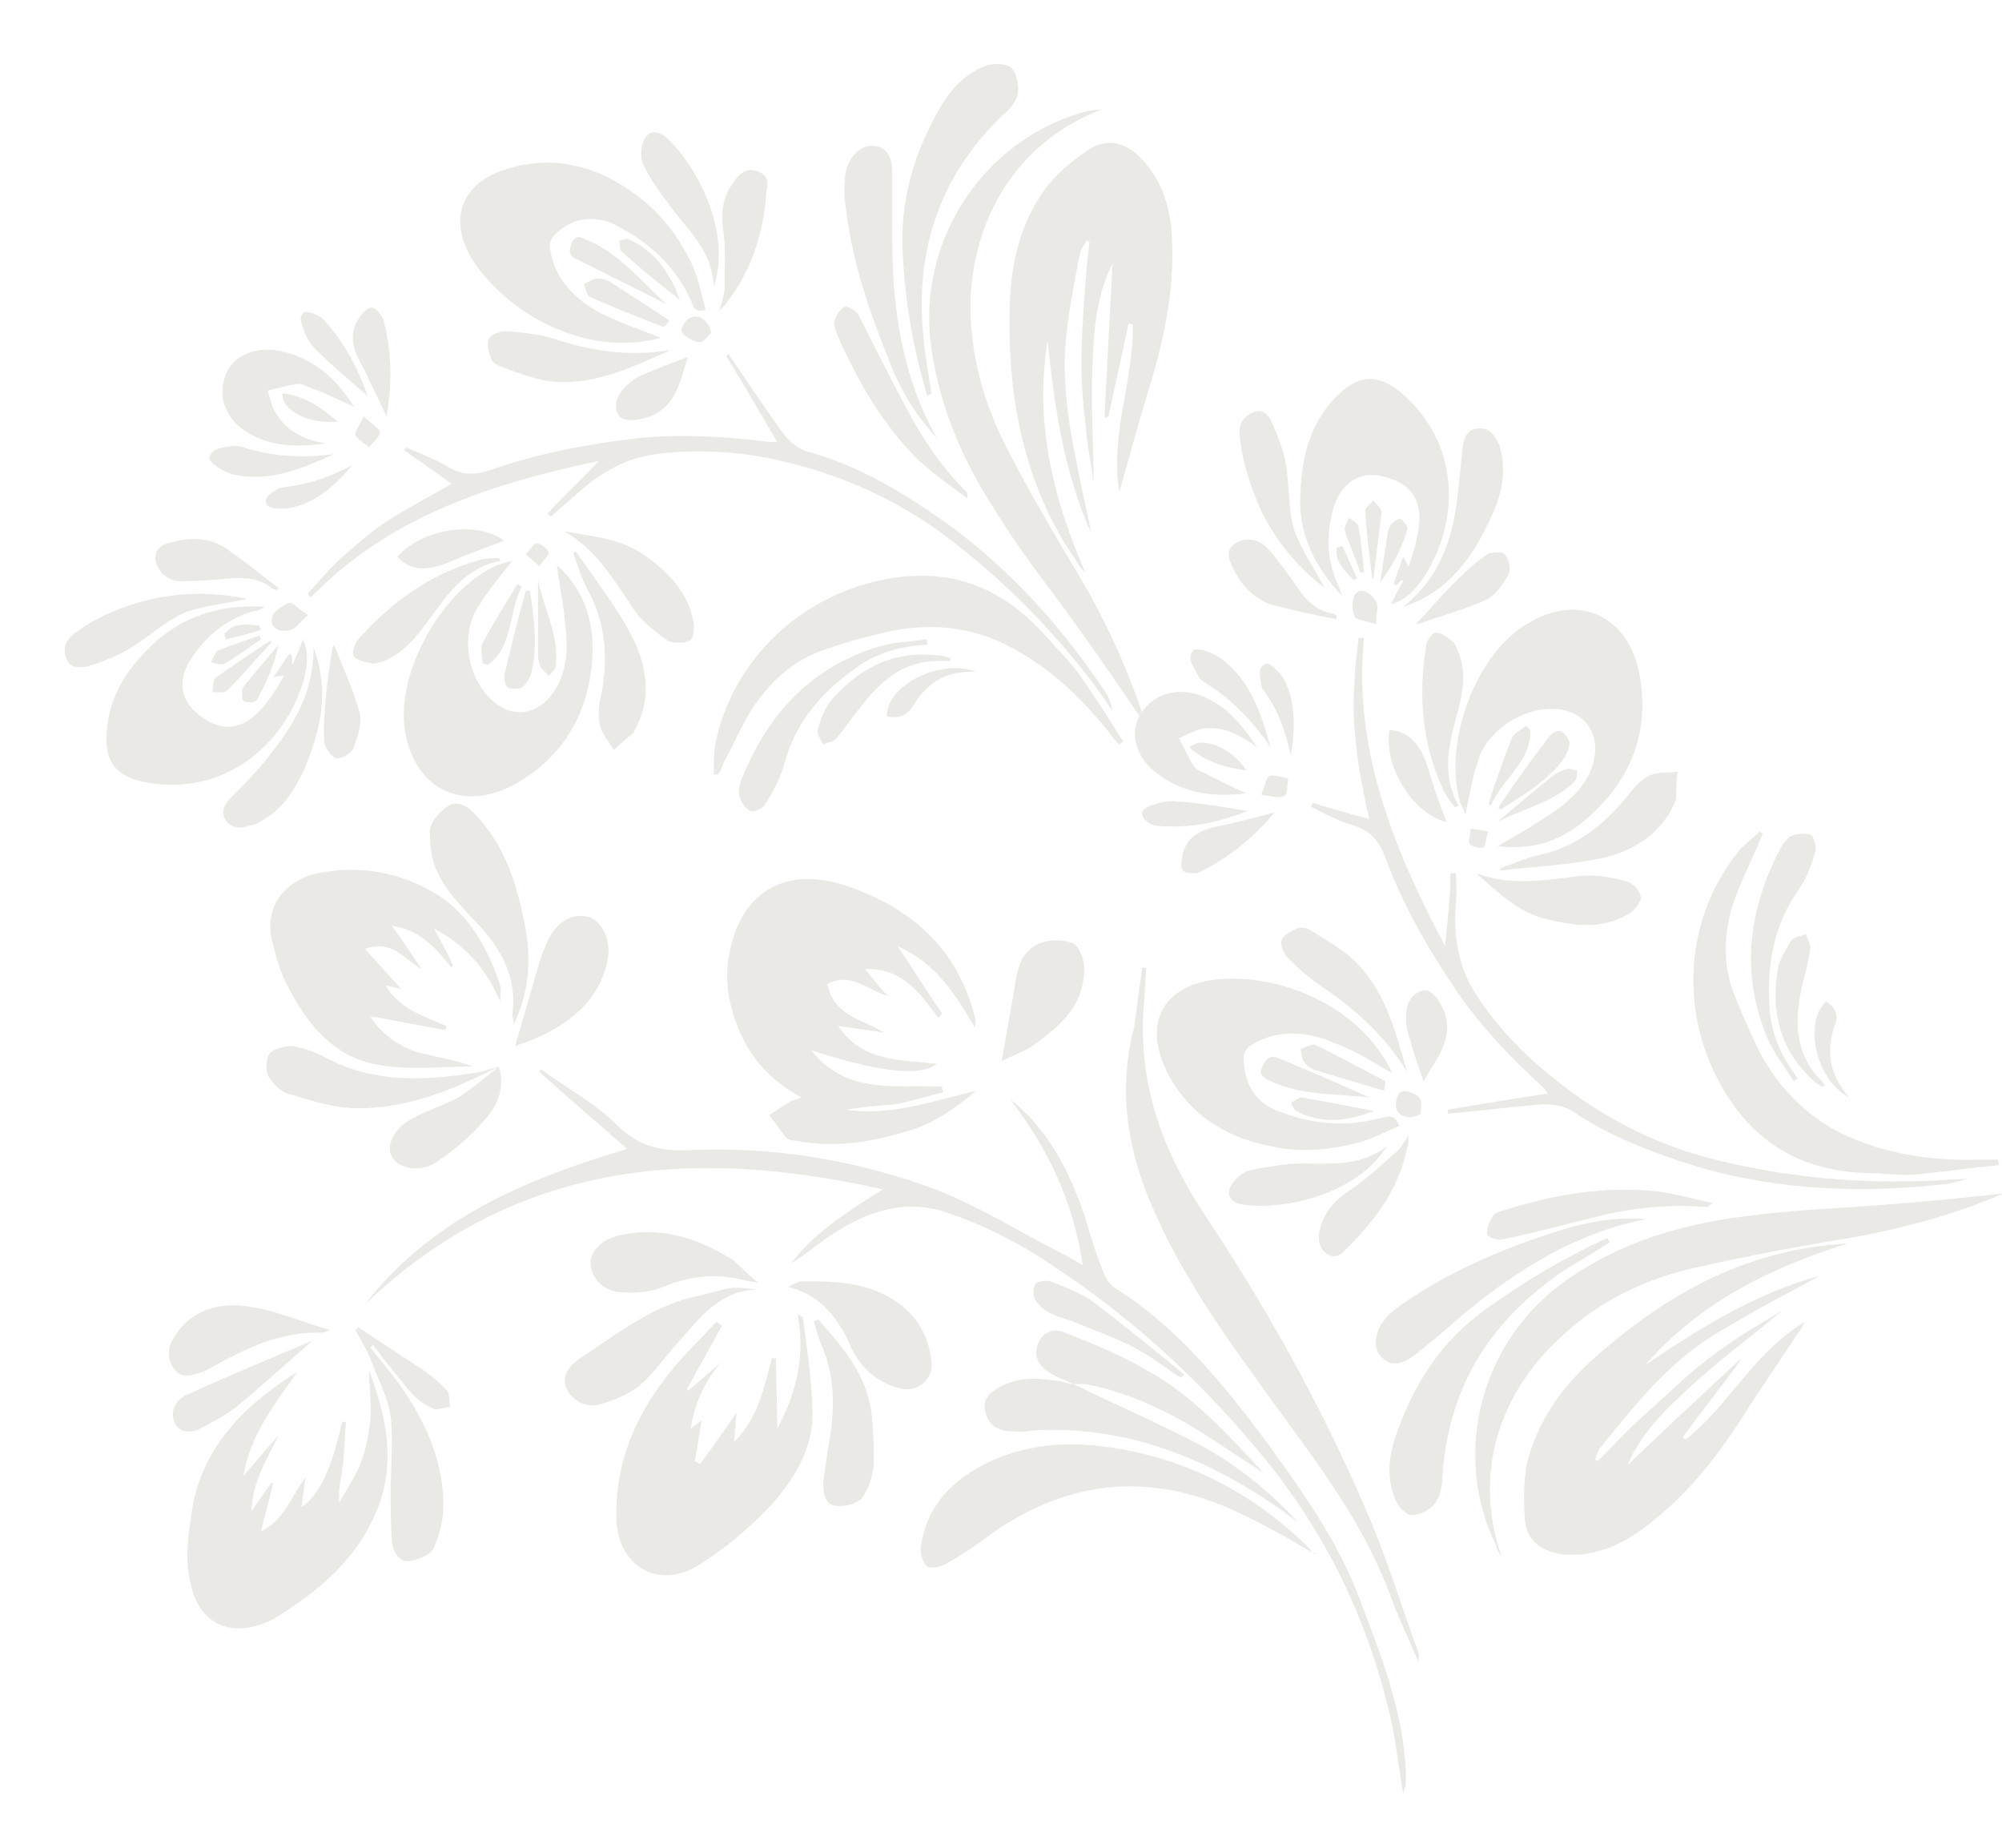 <?xml version="1.0" encoding="UTF-8"?> <svg xmlns="http://www.w3.org/2000/svg" xmlns:xlink="http://www.w3.org/1999/xlink" version="1.1" id="Layer_1" x="0px" y="0px" viewBox="0 0 14.81 13.67" style="enable-background:new 0 0 14.81 13.67;" xml:space="preserve"> <style type="text/css"> .st0{fill:#EAE9E5;} </style> <g> <g> <path class="st0" d="M8.48,7.16c-0.01,0.1-0.01,0.2-0.02,0.3C8.42,8.02,8.6,8.51,8.9,8.97c0.46,0.69,0.87,1.42,1.2,2.19 c0.15,0.34,0.26,0.7,0.39,1.06c0.01,0.02,0.01,0.04,0,0.07c-0.07-0.17-0.15-0.33-0.21-0.5c-0.17-0.45-0.44-0.84-0.72-1.22 c-0.36-0.5-0.74-0.99-1-1.56c-0.21-0.45-0.3-0.92-0.17-1.41C8.41,7.45,8.43,7.3,8.45,7.16C8.46,7.16,8.47,7.16,8.48,7.16z"></path> <g> <path class="st0" d="M7.94,10.24c-0.06-0.03-0.12-0.05-0.17-0.08c-0.08-0.05-0.13-0.12-0.09-0.22c0.04-0.1,0.13-0.11,0.2-0.08 c0.2,0.08,0.4,0.16,0.59,0.27c0.35,0.19,0.61,0.48,0.88,0.77c-0.12-0.08-0.23-0.15-0.35-0.23c-0.3-0.2-0.61-0.36-0.97-0.43 C7.99,10.24,7.96,10.24,7.94,10.24L7.94,10.24z"></path> <g> <path class="st0" d="M5.93,8.12C5.63,7.96,5.47,7.72,5.4,7.41C5.38,7.31,5.37,7.2,5.39,7.09c0.07-0.47,0.4-0.69,0.86-0.54 c0.48,0.16,0.83,0.46,0.96,0.97c0.01,0.02,0.01,0.05,0,0.08c-0.14-0.24-0.28-0.47-0.57-0.6c0.12,0.18,0.22,0.34,0.33,0.5 C6.96,7.51,6.95,7.52,6.94,7.53C6.8,7.34,6.67,7.16,6.4,7.17c0.05,0.06,0.1,0.13,0.17,0.2C6.41,7.32,6.29,7.19,6.12,7.28 c0.05,0.24,0.26,0.26,0.42,0.36C6.43,7.62,6.32,7.61,6.2,7.59c0.18,0.27,0.46,0.25,0.73,0.28C6.81,7.97,6.49,7.93,6,7.77 c0.27,0.34,0.64,0.25,0.97,0.27c0,0.01,0,0.03,0.01,0.04C6.86,8.11,6.74,8.15,6.62,8.17C6.5,8.18,6.38,8.19,6.26,8.21 c0.32,0.05,0.63-0.06,0.96-0.14C7.08,8.19,6.95,8.28,6.8,8.34c-0.29,0.1-0.6,0.16-0.91,0.1c-0.03,0-0.07-0.01-0.08-0.03 C5.77,8.36,5.73,8.3,5.69,8.25c0.05-0.03,0.09-0.06,0.14-0.09C5.85,8.14,5.88,8.14,5.93,8.12z"></path> <path class="st0" d="M5.09,10.29c0.08-0.07,0.17-0.14,0.25-0.22c-0.12,0.14-0.2,0.3-0.23,0.5c0.03-0.02,0.05-0.04,0.08-0.06 c-0.02,0.11-0.03,0.2-0.05,0.3c0.01,0.01,0.02,0.01,0.04,0.02c0.09-0.12,0.18-0.25,0.27-0.38c-0.01,0.07-0.01,0.14-0.02,0.22 c0.18-0.18,0.22-0.4,0.28-0.62c0.01,0,0.02,0,0.03,0c0,0.17,0.01,0.34,0.01,0.52c0.14-0.26,0.21-0.54,0.15-0.85 c0.02,0.02,0.04,0.02,0.04,0.03c0.03,0.24,0.07,0.48,0.07,0.72c0,0.26-0.14,0.48-0.31,0.67c-0.16,0.17-0.35,0.33-0.55,0.45 c-0.29,0.17-0.58-0.01-0.59-0.35c-0.01-0.37,0.11-0.7,0.33-1c0.12-0.17,0.27-0.31,0.41-0.46C5.32,9.79,5.33,9.8,5.34,9.81 c-0.09,0.16-0.17,0.31-0.26,0.47C5.08,10.28,5.09,10.28,5.09,10.29z"></path> <path class="st0" d="M2.2,10.15c-0.17,0.24-0.35,0.47-0.4,0.77c0.09-0.1,0.17-0.2,0.26-0.3c-0.08,0.17-0.19,0.33-0.2,0.56 c0.06-0.08,0.1-0.15,0.15-0.21c0,0,0.01,0,0.01,0.01c-0.03,0.12-0.06,0.23-0.09,0.35c0.17-0.08,0.22-0.25,0.33-0.4 c-0.01,0.07-0.02,0.14-0.03,0.22c0.13-0.08,0.23-0.3,0.3-0.63c0.01,0,0.02,0,0.03,0c-0.01,0.1-0.01,0.19-0.02,0.29 c-0.01,0.1-0.04,0.2-0.03,0.31c0.05-0.1,0.12-0.19,0.16-0.3c0.04-0.1,0.06-0.22,0.07-0.33c0.01-0.11-0.01-0.23-0.01-0.35 c0.13,0.34,0.2,0.68,0.06,1.03c-0.15,0.37-0.44,0.61-0.77,0.81c-0.04,0.02-0.09,0.04-0.13,0.05c-0.21,0.06-0.39-0.03-0.46-0.24 c-0.06-0.18-0.05-0.36-0.02-0.54C1.46,10.75,1.78,10.41,2.2,10.15z"></path> <path class="st0" d="M3.7,7.41C3.6,7.17,3.44,6.99,3.21,6.87c0.05,0.09,0.1,0.18,0.14,0.27C3.35,7.15,3.34,7.15,3.34,7.16 C3.23,7.02,3.11,6.88,2.9,6.85c0.08,0.11,0.15,0.22,0.22,0.32C2.99,7.1,2.91,6.95,2.7,7.02c0.09,0.1,0.18,0.2,0.27,0.3 C2.94,7.31,2.9,7.3,2.85,7.29c0.11,0.18,0.29,0.23,0.45,0.3c0,0.01,0,0.02-0.01,0.03c-0.18-0.03-0.36-0.07-0.55-0.1 c0.08,0.13,0.2,0.21,0.33,0.26C3.22,7.82,3.36,7.84,3.5,7.89c-0.23,0-0.46,0.03-0.69-0.01C2.48,7.83,2.28,7.59,2.13,7.3 C2.07,7.19,2.04,7.07,2.01,6.95C1.95,6.66,2.16,6.5,2.35,6.46c0.31-0.06,0.6-0.01,0.87,0.15C3.47,6.76,3.61,7.02,3.7,7.29 C3.71,7.33,3.7,7.37,3.7,7.41z"></path> <path class="st0" d="M2.7,9.65C3.19,9.02,3.87,8.73,4.64,8.5C4.41,8.3,4.2,8.12,3.99,7.93C3.99,7.92,4,7.92,4,7.91 c0.19,0.14,0.4,0.25,0.56,0.41c0.15,0.15,0.31,0.2,0.52,0.19C5.71,8.48,6.33,8.58,6.92,8.8c0.31,0.12,0.6,0.3,0.89,0.45 c0.06,0.03,0.13,0.07,0.2,0.11C7.94,8.89,7.75,8.49,7.47,8.13c0.24,0.19,0.39,0.44,0.5,0.72c0.07,0.17,0.11,0.36,0.18,0.53 C8.17,9.44,8.2,9.5,8.25,9.53c0.46,0.29,0.8,0.71,1.12,1.14c0.26,0.36,0.52,0.72,0.68,1.14c0.16,0.42,0.33,0.84,0.35,1.3 c0,0.03,0,0.06,0,0.09c0,0.01-0.01,0.03-0.02,0.07c-0.03-0.18-0.05-0.34-0.08-0.5c-0.17-0.78-0.5-1.46-1.02-2.07 c-0.42-0.5-0.9-0.94-1.44-1.3C7.6,9.23,7.32,9.08,7.03,8.98C6.65,8.84,6.32,9,6.02,9.23C5.97,9.27,5.91,9.31,5.85,9.35 C6.03,9.11,6.28,8.96,6.53,8.8C5.12,8.48,3.81,8.59,2.7,9.65z"></path> <path class="st0" d="M9.73,11.5c-0.17-0.1-0.34-0.2-0.51-0.28c-0.65-0.33-1.28-0.3-1.89,0.13C7.23,11.43,7.12,11.5,7,11.57 c-0.04,0.02-0.11,0.04-0.14,0.02c-0.03-0.02-0.05-0.09-0.05-0.13c0.04-0.32,0.24-0.52,0.52-0.65c0.4-0.18,0.81-0.14,1.22-0.03 c0.42,0.12,0.79,0.34,1.11,0.65c0.02,0.02,0.04,0.04,0.05,0.06C9.73,11.48,9.73,11.5,9.73,11.5z"></path> <path class="st0" d="M2.74,9.97c0.07,0.09,0.15,0.18,0.22,0.28c0.19,0.27,0.32,0.56,0.32,0.89c0,0.11-0.03,0.22-0.07,0.31 c-0.02,0.05-0.11,0.09-0.18,0.1c-0.08,0.01-0.12-0.07-0.13-0.14c-0.01-0.12-0.01-0.25-0.01-0.37c0-0.19,0.02-0.38,0-0.56 c-0.02-0.14-0.09-0.27-0.14-0.4C2.72,9.99,2.67,9.92,2.63,9.84c0.01-0.01,0.02-0.02,0.02-0.02c0.15,0.1,0.29,0.19,0.44,0.29 c0.08,0.05,0.15,0.11,0.21,0.17c0.03,0.03,0.02,0.08,0.03,0.13c-0.04,0-0.1,0.03-0.13,0.01c-0.07-0.03-0.13-0.08-0.18-0.14 c-0.09-0.11-0.18-0.22-0.26-0.33C2.76,9.95,2.75,9.96,2.74,9.97z"></path> <path class="st0" d="M3.8,7.58c0-0.04-0.01-0.05-0.01-0.07c0.04-0.3-0.1-0.52-0.3-0.72C3.4,6.69,3.3,6.59,3.24,6.46 C3.19,6.37,3.18,6.25,3.18,6.14C3.19,6.07,3.26,6,3.32,5.96c0.07-0.04,0.15,0.01,0.2,0.07c0.2,0.21,0.29,0.47,0.35,0.75 C3.93,7.05,3.93,7.31,3.8,7.58z"></path> <path class="st0" d="M7.94,10.24c0.29,0.14,0.58,0.27,0.86,0.41c0.3,0.15,0.57,0.36,0.8,0.61c-0.06-0.04-0.12-0.09-0.18-0.13 c-0.52-0.35-1.08-0.57-1.72-0.55c-0.07,0-0.13,0.02-0.2,0.01c-0.1,0-0.18-0.03-0.21-0.14c-0.03-0.11,0.05-0.16,0.13-0.2 c0.14-0.07,0.29-0.05,0.43-0.03C7.88,10.23,7.91,10.24,7.94,10.24L7.94,10.24z"></path> <path class="st0" d="M5.62,9.54c-0.3,0-0.45,0.22-0.62,0.41c-0.09,0.1-0.17,0.22-0.28,0.31c-0.08,0.06-0.18,0.1-0.28,0.13 c-0.11,0.03-0.21-0.03-0.25-0.12c-0.04-0.1,0.03-0.17,0.1-0.22c0.26-0.17,0.51-0.37,0.82-0.45c0.1-0.02,0.19-0.05,0.29-0.07 C5.48,9.52,5.55,9.54,5.62,9.54z"></path> <path class="st0" d="M5.83,9.52C5.88,9.5,5.9,9.48,5.93,9.48c0.24,0,0.48,0,0.7,0.15c0.16,0.11,0.24,0.26,0.26,0.44 c0.02,0.14-0.11,0.24-0.24,0.2c-0.19-0.05-0.31-0.18-0.38-0.36C6.18,9.73,6.06,9.58,5.83,9.52z"></path> <path class="st0" d="M3.81,7.74c0.07-0.23,0.13-0.46,0.2-0.68c0.02-0.05,0.04-0.1,0.07-0.15C4.15,6.8,4.26,6.75,4.37,6.79 C4.46,6.83,4.51,6.95,4.5,7.07C4.46,7.34,4.29,7.51,4.07,7.63C3.98,7.68,3.89,7.71,3.81,7.74z"></path> <path class="st0" d="M3.69,7.89C3.36,8.06,3.02,8.2,2.65,8.2c-0.16,0-0.33-0.05-0.49-0.1C2.09,8.09,2.03,8.03,1.99,7.97 c-0.03-0.04-0.02-0.13,0-0.17C2.02,7.76,2.1,7.74,2.16,7.74c0.08,0.01,0.16,0.04,0.24,0.08c0.35,0.19,0.72,0.18,1.09,0.12 C3.55,7.94,3.62,7.91,3.69,7.89L3.69,7.89z"></path> <path class="st0" d="M6.05,9.76c0.19,0.21,0.37,0.42,0.4,0.72c0.01,0.13,0.02,0.26,0.01,0.38c-0.01,0.08-0.04,0.17-0.09,0.23 c-0.04,0.04-0.13,0.06-0.19,0.05c-0.08-0.01-0.09-0.09-0.09-0.17c0.01-0.07,0.02-0.15,0.03-0.22c0.05-0.26,0.07-0.51-0.03-0.77 C6.06,9.92,6.04,9.84,6.02,9.78C6.03,9.77,6.04,9.77,6.05,9.76z"></path> <path class="st0" d="M5.61,9.49C5.56,9.48,5.53,9.48,5.5,9.47C5.3,9.42,5.1,9.44,4.91,9.52c-0.1,0.04-0.21,0.05-0.32,0.04 c-0.13-0.01-0.21-0.1-0.22-0.2c-0.01-0.1,0.08-0.19,0.21-0.22c0.31-0.07,0.58,0.02,0.84,0.18C5.48,9.37,5.53,9.43,5.61,9.49z"></path> <path class="st0" d="M7.41,7.85C7.44,7.68,7.47,7.51,7.5,7.34c0.02-0.14,0.04-0.3,0.19-0.36c0.07-0.03,0.18-0.03,0.25,0 c0.05,0.03,0.09,0.14,0.08,0.21c-0.01,0.27-0.2,0.42-0.4,0.56C7.55,7.79,7.47,7.82,7.41,7.85z"></path> <path class="st0" d="M2.44,9.84C2.4,9.86,2.39,9.86,2.38,9.86c-0.31-0.01-0.57,0.12-0.82,0.26c-0.02,0.01-0.04,0.02-0.06,0.03 c-0.07,0.02-0.15,0.06-0.21-0.02c-0.06-0.08-0.05-0.16,0-0.24c0.13-0.21,0.35-0.26,0.57-0.22C2.05,9.7,2.23,9.78,2.44,9.84z"></path> <path class="st0" d="M3.69,7.89c0.05,0.15-0.01,0.29-0.1,0.39C3.49,8.4,3.37,8.5,3.24,8.59C3.12,8.68,2.95,8.65,2.9,8.56 C2.85,8.47,2.92,8.34,3.06,8.27c0.11-0.06,0.22-0.09,0.33-0.15C3.5,8.05,3.59,7.97,3.69,7.89C3.69,7.89,3.69,7.89,3.69,7.89z"></path> <path class="st0" d="M2.31,9.92c-0.17,0.15-0.36,0.32-0.55,0.48c-0.09,0.07-0.2,0.13-0.3,0.18C1.4,10.6,1.32,10.6,1.29,10.52 c-0.03-0.07,0-0.14,0.06-0.18c0.01-0.01,0.02-0.02,0.03-0.02C1.69,10.18,2,10.05,2.31,9.92C2.32,9.91,2.33,9.92,2.31,9.92z"></path> </g> <path class="st0" d="M8.73,10.19c-0.11-0.07-0.22-0.16-0.34-0.22C8.26,9.9,8.11,9.85,7.97,9.79C7.9,9.76,7.84,9.75,7.78,9.72 C7.73,9.7,7.69,9.66,7.66,9.62c-0.02-0.03-0.02-0.09,0-0.12c0.01-0.02,0.08-0.03,0.11-0.02c0.1,0.04,0.21,0.08,0.3,0.14 c0.24,0.18,0.46,0.36,0.69,0.55C8.75,10.18,8.74,10.19,8.73,10.19z"></path> </g> </g> <g> <g> <path class="st0" d="M8.17,3.09c0.02-0.38,0.04-0.76,0.06-1.14C8.1,2.21,8.09,2.48,8.08,2.75C8.07,3.02,8.09,3.29,8.09,3.57 C8.07,3.42,8.04,3.28,8.03,3.14C8.01,2.98,8,2.83,8,2.68c0-0.15,0.01-0.3,0.02-0.45c0.01-0.15,0.02-0.29,0.04-0.44 c-0.01,0-0.01-0.01-0.02-0.01C8.02,1.81,8,1.84,7.99,1.87C7.93,2.19,7.86,2.5,7.88,2.82C7.89,3.02,7.92,3.21,7.96,3.4 c0.03,0.18,0.08,0.36,0.11,0.54C7.87,3.49,7.8,3.01,7.75,2.52c-0.1,0.6,0.04,1.17,0.28,1.72C8,4.21,7.97,4.17,7.95,4.13 C7.92,4.09,7.9,4.05,7.87,4.01c-0.32-0.54-0.42-1.14-0.4-1.76c0.01-0.31,0.08-0.6,0.26-0.85c0.08-0.11,0.2-0.21,0.32-0.29 c0.13-0.09,0.27-0.06,0.38,0.05C8.6,1.33,8.66,1.54,8.67,1.77c0.02,0.4-0.07,0.79-0.19,1.17C8.42,3.14,8.36,3.36,8.3,3.57 C8.3,3.58,8.29,3.6,8.28,3.64C8.21,3.2,8.39,2.81,8.38,2.4c-0.01,0-0.02,0-0.03-0.01c-0.05,0.23-0.1,0.46-0.15,0.69 C8.18,3.09,8.18,3.09,8.17,3.09z"></path> <path class="st0" d="M4.12,4.18c0.22,0.2,0.28,0.45,0.26,0.71c-0.03,0.39-0.21,0.7-0.55,0.9C3.42,6.03,3.04,5.83,2.99,5.36 C2.95,4.93,3.29,4.35,3.68,4.18c0.03-0.01,0.06-0.02,0.11-0.03C3.7,4.26,3.62,4.36,3.55,4.47C3.4,4.68,3.45,5.02,3.65,5.19 c0.17,0.15,0.39,0.08,0.49-0.15C4.2,4.9,4.2,4.76,4.18,4.61C4.17,4.48,4.14,4.34,4.12,4.18z"></path> <path class="st0" d="M8.15,0.81c-0.58,0.22-0.94,0.74-0.97,1.4C7.17,2.6,7.27,2.97,7.45,3.32C7.62,3.65,7.81,3.97,8,4.29 c0.2,0.34,0.36,0.7,0.48,1.08C8.32,5.14,8.16,4.9,8,4.68C7.79,4.38,7.56,4.1,7.37,3.79c-0.26-0.4-0.44-0.82-0.49-1.3 C6.81,1.73,7.31,1.01,8.05,0.82C8.08,0.82,8.12,0.81,8.15,0.81z"></path> <path class="st0" d="M4.89,2.5C4.32,2.65,3.75,2.31,3.5,1.93c-0.19-0.3-0.09-0.58,0.25-0.68c0.36-0.11,0.68-0.02,0.98,0.21 c0.18,0.14,0.31,0.32,0.4,0.52c0.04,0.1,0.06,0.2,0.09,0.31C5.14,2.32,5.13,2.27,5.11,2.22C5,1.98,4.82,1.81,4.6,1.69 C4.42,1.58,4.24,1.6,4.1,1.74c-0.02,0.02-0.04,0.07-0.03,0.1C4.1,2.07,4.26,2.22,4.45,2.32C4.59,2.39,4.74,2.44,4.89,2.5z"></path> <path class="st0" d="M8.28,5.51C8.25,5.48,8.22,5.44,8.19,5.4C7.97,5.13,7.72,4.9,7.4,4.75C7.11,4.62,6.81,4.61,6.5,4.69 C6.37,4.72,6.23,4.76,6.09,4.81C5.86,4.89,5.69,5.05,5.56,5.25c-0.08,0.13-0.14,0.27-0.21,0.4C5.34,5.68,5.33,5.7,5.31,5.73 c-0.01,0-0.02,0-0.03,0c0-0.07,0-0.15,0.01-0.22c0.13-0.64,0.65-1.12,1.29-1.23C7.06,4.2,7.43,4.36,7.74,4.71 C7.82,4.8,7.9,4.88,7.97,4.97C8.09,5.14,8.2,5.31,8.31,5.49C8.3,5.49,8.29,5.5,8.28,5.51z"></path> <path class="st0" d="M1.96,4.49C1.94,4.5,1.91,4.52,1.88,4.52C1.67,4.58,1.52,4.71,1.41,4.88c-0.1,0.16-0.07,0.3,0.05,0.4 c0.16,0.13,0.3,0.13,0.44,0c0.08-0.08,0.14-0.17,0.2-0.28c-0.01,0-0.03,0-0.08,0.01C2.07,4.95,2.1,4.89,2.14,4.84 c0.01,0,0.01,0,0.02,0.01c0,0.02,0,0.04,0,0.06c0,0,0.01,0,0.01,0c0.02-0.06,0.05-0.11,0.07-0.18c0.05,0.1,0.03,0.2,0.01,0.29 c-0.14,0.5-0.6,0.87-1.16,0.77c-0.23-0.04-0.32-0.15-0.3-0.38c0.02-0.28,0.17-0.49,0.37-0.67C1.39,4.54,1.67,4.47,1.96,4.49z"></path> <path class="st0" d="M5.39,2.62c0.13,0.19,0.26,0.39,0.4,0.58C5.83,3.26,5.9,3.32,5.97,3.34c0.33,0.09,0.62,0.25,0.9,0.44 c0.53,0.35,0.95,0.81,1.3,1.33C8.2,5.15,8.22,5.2,8.23,5.26C8.15,5.14,8.07,5.03,7.98,4.92c-0.3-0.37-0.63-0.69-1.02-0.98 C6.6,3.68,6.21,3.51,5.78,3.41c-0.3-0.07-0.62-0.09-0.93-0.05C4.62,3.39,4.42,3.51,4.25,3.67c-0.06,0.05-0.12,0.1-0.17,0.15 C4.07,3.82,4.06,3.81,4.05,3.8c0.12-0.13,0.25-0.25,0.38-0.39C3.63,3.58,2.88,3.82,2.3,4.42C2.29,4.41,2.28,4.4,2.28,4.39 C2.35,4.31,2.42,4.23,2.5,4.15C2.59,4.07,2.67,4,2.76,3.93C2.85,3.86,2.95,3.8,3.04,3.75c0.1-0.06,0.2-0.11,0.3-0.17 C3.22,3.49,3.1,3.41,2.99,3.33C2.99,3.32,3,3.32,3,3.31c0.1,0.04,0.2,0.08,0.29,0.13c0.12,0.08,0.22,0.08,0.36,0.03 C4,3.35,4.37,3.28,4.74,3.24c0.32-0.03,0.63-0.01,0.95,0.03c0.01,0,0.02,0,0.06,0C5.62,3.05,5.5,2.84,5.37,2.63 C5.38,2.63,5.38,2.63,5.39,2.62z"></path> <path class="st0" d="M6.86,2.93C6.76,2.6,6.7,2.26,6.68,1.91C6.65,1.5,6.76,1.12,6.97,0.77c0.08-0.13,0.19-0.24,0.34-0.29 C7.36,0.47,7.45,0.47,7.48,0.5c0.04,0.04,0.06,0.13,0.05,0.19C7.52,0.75,7.47,0.81,7.42,0.85c-0.47,0.45-0.65,1-0.59,1.63 c0.01,0.14,0.04,0.29,0.06,0.43C6.88,2.92,6.87,2.92,6.86,2.93z"></path> <path class="st0" d="M6.93,3.24C6.78,3.08,6.67,2.9,6.59,2.7C6.44,2.33,6.31,1.96,6.26,1.56C6.25,1.49,6.24,1.41,6.25,1.34 c0-0.05,0.01-0.09,0.03-0.14c0.04-0.07,0.1-0.13,0.19-0.12c0.09,0.01,0.12,0.08,0.13,0.16C6.6,1.41,6.6,1.58,6.6,1.76 C6.6,2.27,6.67,2.78,6.93,3.24z"></path> <path class="st0" d="M2.62,3.01C2.51,2.96,2.41,2.91,2.3,2.87C2.27,2.86,2.24,2.84,2.21,2.84C2.13,2.85,2.06,2.87,1.98,2.89 C2,2.95,2.01,3.02,2.05,3.07C2.13,3.2,2.27,3.26,2.41,3.28C2.2,3.31,1.99,3.31,1.8,3.18c-0.14-0.1-0.19-0.26-0.13-0.41 c0.05-0.13,0.2-0.2,0.36-0.18C2.3,2.63,2.48,2.79,2.62,3.01z"></path> <path class="st0" d="M4.17,3.93c0.21,0.04,0.42,0.05,0.6,0.18c0.17,0.12,0.32,0.27,0.36,0.49c0.01,0.05,0,0.13-0.03,0.14 c-0.04,0.02-0.13,0.02-0.16,0C4.84,4.67,4.75,4.6,4.69,4.51C4.54,4.29,4.41,4.06,4.17,3.93z"></path> <path class="st0" d="M2.32,4.79c0.12,0.33,0.05,0.61-0.06,0.88c-0.07,0.16-0.16,0.31-0.32,0.4C1.91,6.09,1.87,6.11,1.84,6.11 C1.78,6.13,1.71,6.13,1.67,6.07C1.63,6,1.66,5.95,1.71,5.9c0.07-0.07,0.14-0.14,0.2-0.21C2.13,5.43,2.32,5.17,2.32,4.79z"></path> <path class="st0" d="M4.26,4.08C4.41,4.3,4.58,4.51,4.69,4.74c0.1,0.21,0.13,0.45,0,0.67c0,0,0,0.01,0,0.01 C4.64,5.46,4.59,5.5,4.54,5.55C4.51,5.49,4.45,5.43,4.44,5.37C4.42,5.29,4.43,5.21,4.45,5.13C4.5,4.86,4.48,4.6,4.34,4.35 C4.3,4.27,4.27,4.18,4.24,4.09C4.25,4.09,4.25,4.08,4.26,4.08z"></path> <path class="st0" d="M4.96,2.59c-0.29,0.13-0.58,0.27-0.9,0.23C3.93,2.8,3.81,2.75,3.7,2.71C3.67,2.7,3.63,2.67,3.63,2.64 C3.61,2.6,3.6,2.54,3.62,2.5c0.02-0.03,0.09-0.05,0.13-0.05c0.11,0.01,0.22,0.02,0.33,0.05C4.37,2.6,4.66,2.64,4.96,2.59z"></path> <path class="st0" d="M6.86,4.77c-0.2,0.01-0.38,0.06-0.54,0.18C6.07,5.13,5.88,5.35,5.8,5.66c-0.03,0.1-0.08,0.2-0.14,0.29 C5.65,5.98,5.58,6.01,5.55,6C5.51,5.98,5.48,5.93,5.47,5.89c-0.01-0.03,0-0.08,0.01-0.11c0.19-0.48,0.5-0.83,1-0.99 C6.6,4.75,6.73,4.75,6.85,4.73C6.86,4.74,6.86,4.75,6.86,4.77z"></path> <path class="st0" d="M7.16,3.69C7.02,3.59,6.9,3.5,6.79,3.4C6.53,3.14,6.35,2.83,6.2,2.49c-0.01-0.03-0.03-0.07-0.03-0.1 c0.01-0.05,0.04-0.1,0.08-0.12c0.01-0.01,0.09,0.03,0.1,0.06c0.12,0.23,0.23,0.46,0.35,0.68c0.12,0.23,0.26,0.44,0.45,0.63 C7.16,3.65,7.15,3.66,7.16,3.69z"></path> <path class="st0" d="M1.83,4.43C1.66,4.47,1.49,4.48,1.35,4.54C1.2,4.61,1.08,4.73,0.94,4.81C0.85,4.86,0.75,4.9,0.65,4.93 C0.59,4.94,0.52,4.95,0.49,4.87c-0.03-0.08,0-0.14,0.07-0.19C0.72,4.56,0.9,4.49,1.09,4.44C1.33,4.38,1.58,4.38,1.83,4.43z"></path> <path class="st0" d="M5.28,2.12C5.27,1.84,5.07,1.69,4.94,1.5C4.87,1.41,4.81,1.32,4.76,1.22C4.74,1.18,4.74,1.13,4.75,1.08 c0.02-0.1,0.09-0.13,0.17-0.07C5.14,1.2,5.42,1.71,5.28,2.12z"></path> <path class="st0" d="M3.7,4.15C3.44,4.2,3.31,4.4,3.17,4.59c-0.09,0.12-0.18,0.24-0.33,0.3C2.81,4.9,2.78,4.91,2.76,4.91 C2.71,4.9,2.65,4.89,2.62,4.86C2.6,4.84,2.62,4.76,2.65,4.73c0.25-0.28,0.54-0.49,0.91-0.59C3.6,4.13,3.65,4.13,3.69,4.13 C3.7,4.14,3.7,4.15,3.7,4.15z"></path> <path class="st0" d="M5.32,2.3c0.02-0.07,0.04-0.12,0.04-0.16c0-0.15,0.01-0.3-0.01-0.44c-0.02-0.14,0-0.26,0.09-0.37 c0.04-0.06,0.1-0.09,0.17-0.06C5.69,1.3,5.68,1.36,5.67,1.41c-0.02,0.3-0.1,0.57-0.28,0.81C5.38,2.24,5.36,2.26,5.32,2.3z"></path> <path class="st0" d="M2.05,4.37C2.04,4.36,2.02,4.36,2.01,4.35C1.92,4.28,1.81,4.27,1.7,4.28C1.58,4.29,1.45,4.3,1.33,4.3 c-0.08,0-0.17-0.07-0.18-0.16C1.14,4.05,1.22,4.02,1.28,4.01c0.14-0.04,0.29-0.03,0.41,0.06c0.13,0.09,0.25,0.19,0.37,0.28 C2.05,4.36,2.05,4.36,2.05,4.37z"></path> <path class="st0" d="M7.03,4.89c-0.03,0-0.06,0-0.09,0c-0.26,0-0.43,0.15-0.58,0.35C6.3,5.31,6.25,5.39,6.19,5.46 c-0.02,0.03-0.07,0.03-0.1,0.05C6.07,5.47,6.04,5.43,6.05,5.4c0.02-0.08,0.05-0.16,0.1-0.22c0.21-0.24,0.46-0.37,0.79-0.33 c0.03,0,0.06,0.01,0.09,0.02C7.03,4.88,7.03,4.88,7.03,4.89z"></path> <path class="st0" d="M2.47,4.77c0.07,0.17,0.14,0.33,0.19,0.5c0.02,0.08-0.01,0.17-0.04,0.25C2.61,5.57,2.54,5.61,2.49,5.61 c-0.03,0-0.08-0.07-0.09-0.11c-0.01-0.11,0-0.22,0.01-0.33c0.01-0.13,0.03-0.25,0.05-0.38C2.47,4.78,2.47,4.78,2.47,4.77z"></path> <path class="st0" d="M5.09,2.64C5.03,2.81,5.01,3,4.81,3.08C4.7,3.12,4.59,3.12,4.57,3.06C4.53,2.97,4.59,2.89,4.65,2.84 C4.69,2.8,4.75,2.77,4.81,2.75C4.9,2.71,4.99,2.68,5.09,2.64z"></path> <path class="st0" d="M2.86,3.08c-0.07-0.14-0.13-0.28-0.2-0.41C2.58,2.52,2.6,2.41,2.69,2.31c0.05-0.05,0.08-0.04,0.12,0.01 c0.01,0.02,0.03,0.04,0.03,0.06C2.9,2.61,2.9,2.85,2.86,3.08C2.85,3.09,2.85,3.09,2.86,3.08z"></path> <path class="st0" d="M2.94,4.12C3.12,3.91,3.53,3.85,3.73,4C3.6,4.05,3.46,4.1,3.32,4.16C3.15,4.23,3.03,4.22,2.94,4.12z"></path> <path class="st0" d="M2.47,3.36C2.23,3.47,1.99,3.57,1.72,3.51C1.66,3.49,1.55,3.43,1.55,3.39C1.56,3.31,1.66,3.31,1.73,3.3 c0.02,0,0.05,0,0.07,0.01C2.02,3.38,2.25,3.39,2.47,3.36z"></path> <path class="st0" d="M2.61,3.44C2.48,3.59,2.33,3.73,2.13,3.76c-0.05,0.01-0.15,0-0.16-0.03c-0.02-0.06,0.05-0.09,0.1-0.12 C2.09,3.61,2.11,3.6,2.13,3.6C2.3,3.58,2.46,3.52,2.61,3.44z"></path> <path class="st0" d="M3.92,4.37c0.03,0.2,0.06,0.4,0.01,0.61C3.92,5.01,3.9,5.05,3.87,5.08C3.84,5.1,3.79,5.1,3.76,5.09 C3.74,5.08,3.73,5.03,3.73,5c0.05-0.21,0.1-0.42,0.16-0.63C3.9,4.37,3.91,4.37,3.92,4.37z"></path> <path class="st0" d="M2.72,2.93C2.58,2.81,2.45,2.7,2.33,2.58C2.28,2.53,2.25,2.46,2.23,2.39C2.21,2.32,2.25,2.29,2.32,2.32 c0.02,0.01,0.04,0.02,0.06,0.03C2.53,2.51,2.64,2.7,2.72,2.93z"></path> <path class="st0" d="M4.93,2.25C4.71,2.14,4.49,2.03,4.27,1.92C4.2,1.89,4.21,1.85,4.23,1.8c0.02-0.06,0.06-0.05,0.1-0.03 C4.58,1.87,4.74,2.08,4.93,2.25z"></path> <path class="st0" d="M4.91,2.42C4.73,2.35,4.55,2.28,4.37,2.2C4.34,2.19,4.33,2.13,4.32,2.1c0.03-0.01,0.07-0.04,0.1-0.04 c0.03,0,0.07,0.01,0.1,0.03C4.66,2.18,4.8,2.27,4.95,2.37C4.94,2.39,4.92,2.41,4.91,2.42z"></path> <path class="st0" d="M6.56,5.3c0-0.23,0.39-0.43,0.66-0.33C6.99,4.96,6.85,5.06,6.75,5.23C6.71,5.29,6.65,5.32,6.56,5.3z"></path> <path class="st0" d="M3.98,4.29C4.02,4.5,4.14,4.7,4.11,4.93c0,0.02-0.03,0.05-0.05,0.07C4.04,4.98,4.02,4.96,4,4.94 C3.99,4.91,3.98,4.88,3.98,4.85C3.98,4.66,3.98,4.48,3.98,4.29z"></path> <path class="st0" d="M3.86,4.34C3.76,4.53,3.8,4.78,3.61,4.92c-0.01,0-0.03-0.01-0.04-0.01c0-0.05-0.02-0.11,0-0.15 c0.08-0.15,0.17-0.3,0.26-0.44C3.84,4.33,3.85,4.33,3.86,4.34z"></path> <path class="st0" d="M5.03,2.22C4.89,2.11,4.74,1.99,4.6,1.86C4.58,1.85,4.59,1.81,4.58,1.78c0.03,0,0.05-0.02,0.07-0.01 c0.13,0.06,0.23,0.15,0.3,0.28C4.99,2.11,5.01,2.17,5.03,2.22z"></path> <path class="st0" d="M2.01,4.75C1.9,4.87,1.79,5,1.68,5.11C1.66,5.13,1.61,5.12,1.57,5.12c0.01-0.04,0-0.09,0.03-0.11 C1.73,4.92,1.86,4.83,2,4.74C2,4.74,2.01,4.75,2.01,4.75z"></path> <path class="st0" d="M2.06,4.77C2.03,4.92,1.97,5.05,1.9,5.18C1.88,5.2,1.83,5.2,1.81,5.19C1.79,5.19,1.79,5.14,1.79,5.11 c0-0.01,0.01-0.03,0.02-0.04C1.89,4.97,1.97,4.88,2.06,4.77z"></path> <path class="st0" d="M2.28,4.55c-0.06,0.05-0.09,0.1-0.13,0.11C2.09,4.68,2,4.66,2.01,4.58c0-0.05,0.08-0.1,0.13-0.12 C2.16,4.45,2.21,4.51,2.28,4.55z"></path> <path class="st0" d="M2.09,2.91c0.17,0.02,0.29,0.11,0.41,0.21C2.29,3.14,2.08,3.04,2.09,2.91z"></path> <path class="st0" d="M5.26,2.46C5.25,2.48,5.22,2.51,5.19,2.53C5.14,2.54,5.04,2.48,5.04,2.44C5.05,2.4,5.08,2.36,5.11,2.35 C5.17,2.32,5.25,2.38,5.26,2.46z"></path> <path class="st0" d="M1.93,4.73C1.84,4.79,1.75,4.86,1.66,4.91c-0.02,0.01-0.07,0-0.1-0.01c0.02-0.03,0.03-0.08,0.06-0.09 c0.1-0.04,0.2-0.07,0.3-0.11C1.92,4.72,1.93,4.72,1.93,4.73z"></path> <path class="st0" d="M2.69,3.08c0.06,0.06,0.12,0.09,0.12,0.12c0,0.03-0.05,0.07-0.08,0.11C2.7,3.28,2.65,3.26,2.63,3.22 C2.62,3.2,2.66,3.15,2.69,3.08z"></path> <path class="st0" d="M3.99,4.19c-0.04-0.04-0.07-0.06-0.1-0.09c0.03-0.03,0.05-0.07,0.08-0.08C4,4.02,4.05,4.06,4.06,4.09 C4.06,4.11,4.02,4.14,3.99,4.19z"></path> <path class="st0" d="M1.66,4.69c0.07-0.09,0.17-0.07,0.26-0.06c0,0.01,0.01,0.02,0.01,0.03C1.84,4.69,1.76,4.71,1.67,4.73 C1.67,4.72,1.66,4.71,1.66,4.69z"></path> </g> <g> <path class="st0" d="M12.87,10.06c-0.28,0.26-0.56,0.52-0.83,0.78c0.11-0.26,0.31-0.44,0.52-0.63c0.2-0.18,0.42-0.34,0.63-0.52 c-0.12,0.08-0.25,0.15-0.37,0.23c-0.13,0.09-0.25,0.18-0.36,0.28c-0.11,0.1-0.22,0.2-0.33,0.3c-0.11,0.1-0.21,0.21-0.31,0.31 c-0.01,0-0.01-0.01-0.02-0.01c0.01-0.03,0.02-0.07,0.04-0.09c0.2-0.25,0.4-0.5,0.65-0.7c0.15-0.12,0.32-0.21,0.49-0.31 c0.16-0.09,0.32-0.17,0.48-0.26c-0.48,0.13-0.89,0.39-1.29,0.66c0.4-0.46,0.92-0.72,1.5-0.9c-0.05,0-0.09,0.01-0.14,0.01 c-0.05,0.01-0.09,0.01-0.14,0.02c-0.63,0.1-1.14,0.41-1.61,0.83c-0.23,0.21-0.4,0.45-0.48,0.75c-0.03,0.14-0.03,0.29-0.02,0.43 c0.01,0.16,0.13,0.24,0.28,0.26c0.24,0.02,0.44-0.07,0.62-0.21c0.32-0.24,0.56-0.56,0.77-0.9c0.12-0.18,0.24-0.36,0.36-0.54 c0.01-0.01,0.02-0.03,0.04-0.07c-0.38,0.23-0.56,0.62-0.88,0.87c-0.01-0.01-0.02-0.01-0.02-0.02c0.14-0.19,0.29-0.38,0.43-0.57 C12.88,10.07,12.87,10.07,12.87,10.06z"></path> <path class="st0" d="M11.08,6.26C11.38,6.3,11.61,6.19,11.8,6c0.28-0.27,0.4-0.61,0.33-1c-0.08-0.46-0.48-0.63-0.87-0.36 c-0.36,0.24-0.58,0.87-0.46,1.29c0.01,0.03,0.03,0.06,0.04,0.1c0.03-0.14,0.05-0.27,0.09-0.39C11,5.39,11.3,5.21,11.55,5.25 c0.22,0.04,0.31,0.24,0.21,0.47c-0.07,0.14-0.18,0.23-0.3,0.31C11.34,6.11,11.22,6.18,11.08,6.26z"></path> <path class="st0" d="M11.11,11.52c-0.21-0.59-0.04-1.2,0.45-1.64c0.29-0.27,0.64-0.43,1.02-0.51c0.36-0.08,0.73-0.15,1.1-0.21 c0.39-0.07,0.77-0.17,1.14-0.33c-0.28,0.03-0.56,0.06-0.84,0.08c-0.36,0.03-0.72,0.04-1.08,0.09c-0.47,0.06-0.91,0.19-1.31,0.47 c-0.63,0.44-0.86,1.28-0.52,1.97C11.07,11.46,11.09,11.49,11.11,11.52z"></path> <path class="st0" d="M10.3,7.94c-0.25-0.53-0.89-0.75-1.33-0.69c-0.35,0.05-0.5,0.3-0.36,0.63C8.76,8.22,9.04,8.41,9.4,8.48 c0.22,0.05,0.44,0.03,0.66-0.03c0.1-0.03,0.2-0.08,0.29-0.12c-0.03-0.09-0.08-0.07-0.13-0.06c-0.25,0.07-0.5,0.05-0.74-0.04 C9.29,8.17,9.2,8.02,9.2,7.82c0-0.03,0.03-0.08,0.06-0.09c0.2-0.12,0.41-0.1,0.62-0.01C10.02,7.77,10.16,7.86,10.3,7.94z"></path> <path class="st0" d="M14.78,8.58c-0.05,0-0.09,0-0.14,0c-0.35,0.01-0.69-0.04-1.01-0.19c-0.28-0.14-0.49-0.36-0.63-0.64 c-0.06-0.13-0.12-0.26-0.17-0.39c-0.09-0.23-0.08-0.47,0-0.7c0.05-0.14,0.12-0.28,0.18-0.42c0.01-0.02,0.02-0.05,0.03-0.07 c-0.01-0.01-0.02-0.01-0.02-0.02c-0.05,0.05-0.11,0.09-0.16,0.15c-0.41,0.51-0.44,1.22-0.1,1.78c0.25,0.41,0.61,0.59,1.07,0.6 c0.11,0,0.23,0.02,0.34,0.01c0.21-0.02,0.41-0.05,0.62-0.07C14.79,8.61,14.78,8.6,14.78,8.58z"></path> <path class="st0" d="M9.93,4.41C9.92,4.38,9.91,4.36,9.9,4.33C9.81,4.14,9.81,3.94,9.87,3.74c0.06-0.17,0.19-0.25,0.34-0.22 c0.2,0.04,0.3,0.15,0.29,0.34c-0.01,0.11-0.04,0.22-0.08,0.33c-0.01-0.01-0.01-0.02-0.04-0.07c-0.03,0.08-0.05,0.14-0.07,0.2 c0.01,0,0.01,0.01,0.02,0.01c0.01-0.01,0.03-0.03,0.04-0.04c0,0,0.01,0.01,0.01,0.01c-0.03,0.05-0.06,0.11-0.09,0.17 c0.11-0.03,0.17-0.1,0.23-0.18c0.29-0.43,0.28-1.01-0.15-1.38c-0.18-0.15-0.32-0.14-0.48,0.02c-0.2,0.2-0.26,0.45-0.27,0.72 C9.6,3.95,9.73,4.2,9.93,4.41z"></path> <path class="st0" d="M10.71,8.24c0.23-0.02,0.46-0.05,0.7-0.07c0.07,0,0.16,0.01,0.22,0.05c0.28,0.19,0.6,0.31,0.92,0.41 c0.61,0.18,1.23,0.2,1.85,0.13c0.05-0.01,0.1-0.02,0.15-0.04c-0.14,0.01-0.28,0.02-0.42,0.02c-0.47,0.01-0.94-0.04-1.4-0.15 c-0.43-0.1-0.82-0.29-1.17-0.56c-0.25-0.19-0.47-0.41-0.64-0.67c-0.13-0.2-0.17-0.43-0.15-0.67c0.01-0.08,0-0.15,0-0.23 c-0.01,0-0.03,0-0.04,0C10.73,6.63,10.71,6.8,10.69,7c-0.38-0.72-0.68-1.45-0.6-2.28c-0.01,0-0.03,0-0.04,0 c-0.01,0.11-0.03,0.22-0.03,0.33c-0.01,0.11-0.01,0.23,0,0.34c0.01,0.11,0.02,0.22,0.04,0.33c0.02,0.11,0.04,0.22,0.07,0.34 C9.98,6.02,9.84,5.98,9.71,5.94c0,0.01-0.01,0.02-0.01,0.03c0.1,0.05,0.19,0.1,0.29,0.13c0.14,0.04,0.21,0.11,0.26,0.25 c0.13,0.35,0.32,0.68,0.53,0.99c0.18,0.26,0.4,0.49,0.63,0.7c0.01,0.01,0.02,0.02,0.04,0.05c-0.26,0.04-0.5,0.08-0.74,0.12 C10.71,8.23,10.71,8.23,10.71,8.24z"></path> <path class="st0" d="M11.89,9.16C11.58,9.3,11.28,9.48,11,9.68c-0.34,0.24-0.55,0.57-0.68,0.96c-0.05,0.15-0.06,0.3,0,0.45 c0.02,0.05,0.08,0.12,0.12,0.12c0.06,0,0.14-0.04,0.17-0.08c0.04-0.05,0.06-0.13,0.06-0.2c0.04-0.65,0.34-1.14,0.87-1.51 c0.12-0.08,0.25-0.15,0.37-0.23C11.9,9.18,11.9,9.17,11.89,9.16z"></path> <path class="st0" d="M12.18,9.02C11.96,9,11.75,9.04,11.55,9.1c-0.38,0.12-0.75,0.27-1.09,0.49c-0.06,0.04-0.12,0.08-0.18,0.13 c-0.03,0.03-0.06,0.07-0.08,0.11c-0.03,0.08-0.04,0.16,0.03,0.22c0.06,0.06,0.14,0.04,0.2,0c0.14-0.1,0.27-0.22,0.4-0.33 C11.23,9.39,11.66,9.12,12.18,9.02z"></path> <path class="st0" d="M9.22,5.87c-0.11-0.05-0.21-0.1-0.31-0.15C8.88,5.71,8.85,5.69,8.83,5.67C8.79,5.6,8.76,5.53,8.72,5.46 C8.78,5.44,8.84,5.4,8.9,5.39c0.15-0.02,0.28,0.05,0.4,0.14c-0.12-0.18-0.25-0.34-0.47-0.4C8.66,5.09,8.5,5.16,8.43,5.3 C8.36,5.42,8.4,5.58,8.52,5.69C8.73,5.87,8.96,5.9,9.22,5.87z"></path> <path class="st0" d="M10.92,6.46c0.16,0.14,0.31,0.29,0.52,0.34c0.21,0.05,0.41,0.08,0.61-0.04c0.04-0.02,0.09-0.09,0.09-0.12 c-0.01-0.05-0.06-0.11-0.11-0.12c-0.11-0.03-0.22-0.05-0.33-0.04C11.44,6.51,11.18,6.56,10.92,6.46z"></path> <path class="st0" d="M10.38,4.49c0.33-0.11,0.5-0.35,0.63-0.62c0.08-0.16,0.13-0.32,0.1-0.5c-0.01-0.03-0.01-0.07-0.03-0.1 c-0.03-0.06-0.07-0.11-0.15-0.1c-0.08,0.01-0.1,0.07-0.11,0.14c-0.01,0.1-0.02,0.2-0.03,0.29C10.76,3.93,10.68,4.25,10.38,4.49z"></path> <path class="st0" d="M11.1,6.44c0.26-0.03,0.53-0.04,0.79-0.1c0.22-0.06,0.42-0.19,0.51-0.43c0,0,0-0.01,0-0.01 c0-0.06,0-0.13,0.01-0.19c-0.07,0.01-0.15,0-0.21,0.03c-0.07,0.03-0.12,0.1-0.17,0.16c-0.18,0.22-0.38,0.37-0.66,0.43 c-0.09,0.02-0.17,0.06-0.26,0.09C11.1,6.42,11.1,6.43,11.1,6.44z"></path> <path class="st0" d="M10.41,7.93c-0.09-0.3-0.16-0.61-0.41-0.84C9.91,7.01,9.8,6.95,9.69,6.88c-0.03-0.02-0.07-0.02-0.1-0.01 c-0.04,0.02-0.1,0.05-0.11,0.09C9.47,7,9.5,7.06,9.53,7.09c0.08,0.08,0.16,0.15,0.25,0.21C10.03,7.47,10.25,7.67,10.41,7.93z"></path> <path class="st0" d="M13.3,7.98c-0.12-0.16-0.2-0.33-0.21-0.53c-0.02-0.31,0.03-0.6,0.21-0.86c0.06-0.08,0.1-0.19,0.13-0.29 c0.01-0.03-0.01-0.1-0.03-0.12c-0.04-0.02-0.1-0.01-0.14,0c-0.03,0.01-0.06,0.05-0.08,0.08c-0.24,0.45-0.31,0.92-0.11,1.41 C13.12,7.79,13.2,7.89,13.27,8C13.28,7.99,13.29,7.98,13.3,7.98z"></path> <path class="st0" d="M12.67,8.9c-0.16-0.03-0.31-0.08-0.46-0.09c-0.37-0.03-0.72,0.03-1.07,0.14c-0.03,0.01-0.08,0.02-0.09,0.04 C11.02,9.03,11,9.08,11,9.13c0,0.02,0.08,0.05,0.11,0.04c0.25-0.05,0.5-0.12,0.75-0.18c0.25-0.06,0.51-0.08,0.77-0.06 C12.64,8.93,12.64,8.92,12.67,8.9z"></path> <path class="st0" d="M9.8,4.35C9.72,4.2,9.62,4.06,9.57,3.91C9.53,3.76,9.54,3.59,9.51,3.42c-0.02-0.1-0.06-0.2-0.1-0.29 C9.39,3.08,9.35,3.02,9.27,3.05C9.2,3.08,9.16,3.14,9.17,3.22c0.02,0.2,0.08,0.38,0.16,0.56C9.44,4,9.59,4.19,9.8,4.35z"></path> <path class="st0" d="M10.26,8.48C10.04,8.65,9.8,8.6,9.56,8.61C9.45,8.62,9.34,8.64,9.24,8.66C9.2,8.67,9.15,8.71,9.13,8.74 C9.06,8.82,9.09,8.89,9.18,8.91C9.47,8.96,10.03,8.85,10.26,8.48z"></path> <path class="st0" d="M10.79,5.96c-0.13-0.23-0.07-0.46-0.01-0.68c0.04-0.15,0.07-0.3,0.01-0.45c-0.01-0.03-0.02-0.06-0.04-0.08 c-0.04-0.03-0.08-0.07-0.13-0.07c-0.02,0-0.07,0.06-0.07,0.1c-0.06,0.37-0.03,0.73,0.13,1.07c0.02,0.04,0.05,0.08,0.08,0.12 C10.78,5.97,10.79,5.96,10.79,5.96z"></path> <path class="st0" d="M10.42,8.4c-0.04,0.06-0.06,0.1-0.1,0.13c-0.11,0.1-0.22,0.2-0.34,0.28c-0.12,0.08-0.19,0.17-0.22,0.3 c-0.01,0.07,0,0.13,0.06,0.17c0.07,0.04,0.11-0.01,0.15-0.05c0.21-0.21,0.38-0.44,0.44-0.74C10.42,8.47,10.42,8.45,10.42,8.4z"></path> <path class="st0" d="M9.89,4.56C9.88,4.55,9.87,4.54,9.86,4.54C9.74,4.52,9.66,4.44,9.6,4.35c-0.07-0.1-0.14-0.2-0.22-0.29 C9.32,3.99,9.22,3.97,9.14,4.02C9.06,4.07,9.09,4.14,9.12,4.2c0.06,0.13,0.16,0.24,0.31,0.28c0.15,0.04,0.3,0.07,0.45,0.1 C9.89,4.57,9.89,4.56,9.89,4.56z"></path> <path class="st0" d="M13.5,8.03C13.48,8,13.46,7.98,13.44,7.96c-0.17-0.2-0.16-0.43-0.11-0.66c0.02-0.09,0.05-0.18,0.06-0.28 c0.01-0.03-0.02-0.07-0.03-0.11c-0.04,0.02-0.09,0.02-0.11,0.05c-0.04,0.07-0.09,0.14-0.1,0.22c-0.05,0.31,0.02,0.59,0.26,0.81 c0.02,0.02,0.05,0.04,0.07,0.05C13.49,8.04,13.5,8.03,13.5,8.03z"></path> <path class="st0" d="M10.48,4.62c0.17-0.06,0.35-0.11,0.51-0.18c0.07-0.03,0.13-0.12,0.17-0.19c0.02-0.04,0-0.12-0.03-0.15 c-0.02-0.02-0.11-0.02-0.14,0.01c-0.09,0.06-0.17,0.14-0.25,0.22c-0.09,0.09-0.17,0.19-0.26,0.28 C10.48,4.61,10.48,4.62,10.48,4.62z"></path> <path class="st0" d="M10.53,8c0.09-0.16,0.22-0.3,0.16-0.5c-0.04-0.11-0.11-0.19-0.17-0.17c-0.1,0.03-0.12,0.12-0.12,0.21 c0,0.06,0.02,0.12,0.04,0.18C10.46,7.81,10.5,7.9,10.53,8z"></path> <path class="st0" d="M9.43,6.01c-0.15,0.04-0.3,0.08-0.45,0.11C8.82,6.16,8.75,6.24,8.74,6.38C8.73,6.44,8.76,6.46,8.82,6.46 c0.02,0,0.04,0,0.06-0.01C9.1,6.34,9.28,6.19,9.43,6.01C9.43,6,9.43,5.99,9.43,6.01z"></path> <path class="st0" d="M10.28,5.4c-0.05,0.27,0.18,0.63,0.42,0.68c-0.05-0.13-0.1-0.27-0.14-0.41C10.5,5.49,10.41,5.41,10.28,5.4z"></path> <path class="st0" d="M9.4,5.53c-0.07-0.25-0.15-0.5-0.37-0.66c-0.05-0.04-0.17-0.08-0.2-0.06c-0.06,0.06,0.01,0.14,0.04,0.2 C8.88,5.03,8.9,5.04,8.93,5.06C9.12,5.18,9.27,5.34,9.4,5.53z"></path> <path class="st0" d="M9.55,5.59c0.03-0.2,0.04-0.4-0.06-0.58c-0.03-0.04-0.1-0.11-0.12-0.1C9.3,4.93,9.32,5,9.33,5.06 c0,0.02,0.01,0.04,0.02,0.05C9.46,5.26,9.51,5.42,9.55,5.59z"></path> <path class="st0" d="M11.1,5.99c0.17-0.11,0.35-0.21,0.47-0.38c0.02-0.03,0.04-0.08,0.04-0.11c0-0.03-0.03-0.07-0.06-0.09 c-0.02-0.01-0.07,0.01-0.09,0.04c-0.13,0.17-0.26,0.35-0.38,0.53C11.09,5.97,11.09,5.98,11.1,5.99z"></path> <path class="st0" d="M9.23,6C9.04,5.97,8.88,5.94,8.71,5.93C8.64,5.92,8.56,5.94,8.49,5.97C8.43,6,8.44,6.05,8.5,6.09 C8.52,6.1,8.54,6.11,8.56,6.11C8.79,6.13,9,6.09,9.23,6z"></path> <path class="st0" d="M10.13,8.12c-0.22-0.1-0.45-0.2-0.67-0.29C9.39,7.8,9.36,7.84,9.34,7.89c-0.03,0.05,0,0.08,0.04,0.1 C9.62,8.11,9.88,8.09,10.13,8.12z"></path> <path class="st0" d="M10.25,8c-0.17-0.09-0.34-0.18-0.52-0.27C9.71,7.72,9.66,7.75,9.62,7.76c0.01,0.03,0.01,0.08,0.03,0.1 C9.67,7.89,9.7,7.91,9.74,7.92c0.16,0.05,0.33,0.1,0.5,0.15C10.24,8.04,10.25,8.02,10.25,8z"></path> <path class="st0" d="M13.51,7.41c-0.17,0.15-0.08,0.58,0.17,0.71c-0.15-0.17-0.17-0.34-0.11-0.53 C13.6,7.53,13.59,7.46,13.51,7.41z"></path> <path class="st0" d="M11.08,6.08c0.19-0.1,0.41-0.14,0.57-0.3c0.02-0.02,0.01-0.05,0.02-0.08c-0.03,0-0.06-0.02-0.08-0.01 c-0.03,0.01-0.06,0.02-0.09,0.04C11.36,5.84,11.22,5.96,11.08,6.08z"></path> <path class="st0" d="M11.03,5.96c0.08-0.2,0.3-0.32,0.29-0.56c-0.01-0.01-0.02-0.02-0.03-0.03c-0.04,0.03-0.1,0.06-0.11,0.1 c-0.06,0.16-0.12,0.32-0.17,0.48C11.02,5.95,11.03,5.96,11.03,5.96z"></path> <path class="st0" d="M10.17,8.22C10,8.19,9.81,8.15,9.63,8.12c-0.02,0-0.05,0.02-0.08,0.04c0.01,0.02,0.02,0.05,0.04,0.06 C9.72,8.29,9.86,8.3,10,8.27C10.06,8.26,10.13,8.23,10.17,8.22z"></path> <path class="st0" d="M10.16,4.28c0.02-0.16,0.04-0.32,0.06-0.49c0-0.03-0.04-0.06-0.06-0.09c-0.02,0.03-0.07,0.06-0.06,0.09 c0.01,0.16,0.03,0.32,0.05,0.48C10.15,4.28,10.16,4.28,10.16,4.28z"></path> <path class="st0" d="M10.21,4.31c0.09-0.12,0.16-0.25,0.2-0.39c0.01-0.02-0.02-0.06-0.05-0.08c-0.01-0.01-0.05,0.02-0.07,0.04 c-0.01,0.01-0.01,0.03-0.02,0.04C10.25,4.05,10.23,4.17,10.21,4.31z"></path> <path class="st0" d="M10.18,4.62c0-0.08,0.02-0.14,0-0.17c-0.03-0.05-0.1-0.11-0.15-0.06C10,4.42,10,4.51,10.02,4.56 C10.03,4.59,10.11,4.59,10.18,4.62z"></path> <path class="st0" d="M8.8,5.53C8.92,5.64,9.07,5.68,9.22,5.7C9.11,5.53,8.89,5.44,8.8,5.53z"></path> <path class="st0" d="M10.51,8.24c0-0.02,0.01-0.07,0-0.1c-0.02-0.05-0.13-0.09-0.16-0.05c-0.02,0.03-0.03,0.08-0.02,0.11 C10.34,8.26,10.44,8.29,10.51,8.24z"></path> <path class="st0" d="M10.09,4.23c-0.01-0.11-0.02-0.22-0.04-0.33c0-0.03-0.05-0.05-0.07-0.07c-0.01,0.03-0.04,0.07-0.03,0.1 c0.03,0.1,0.08,0.2,0.11,0.3C10.08,4.24,10.08,4.24,10.09,4.23z"></path> <path class="st0" d="M9.33,5.88C9.41,5.89,9.47,5.91,9.5,5.89c0.03-0.02,0.02-0.08,0.03-0.13c-0.05-0.01-0.1-0.03-0.14-0.02 C9.37,5.75,9.36,5.81,9.33,5.88z"></path> <path class="st0" d="M11.01,6.15c-0.06-0.01-0.09-0.01-0.13-0.02c0,0.04-0.02,0.09-0.01,0.11c0.01,0.02,0.07,0.04,0.1,0.03 C10.99,6.27,10.99,6.21,11.01,6.15z"></path> <path class="st0" d="M9.89,4.05c-0.02,0.11,0.06,0.17,0.12,0.24c0.01,0,0.02-0.01,0.03-0.01C10,4.2,9.97,4.12,9.93,4.04 C9.92,4.04,9.9,4.05,9.89,4.05z"></path> </g> </g> </g> </svg> 